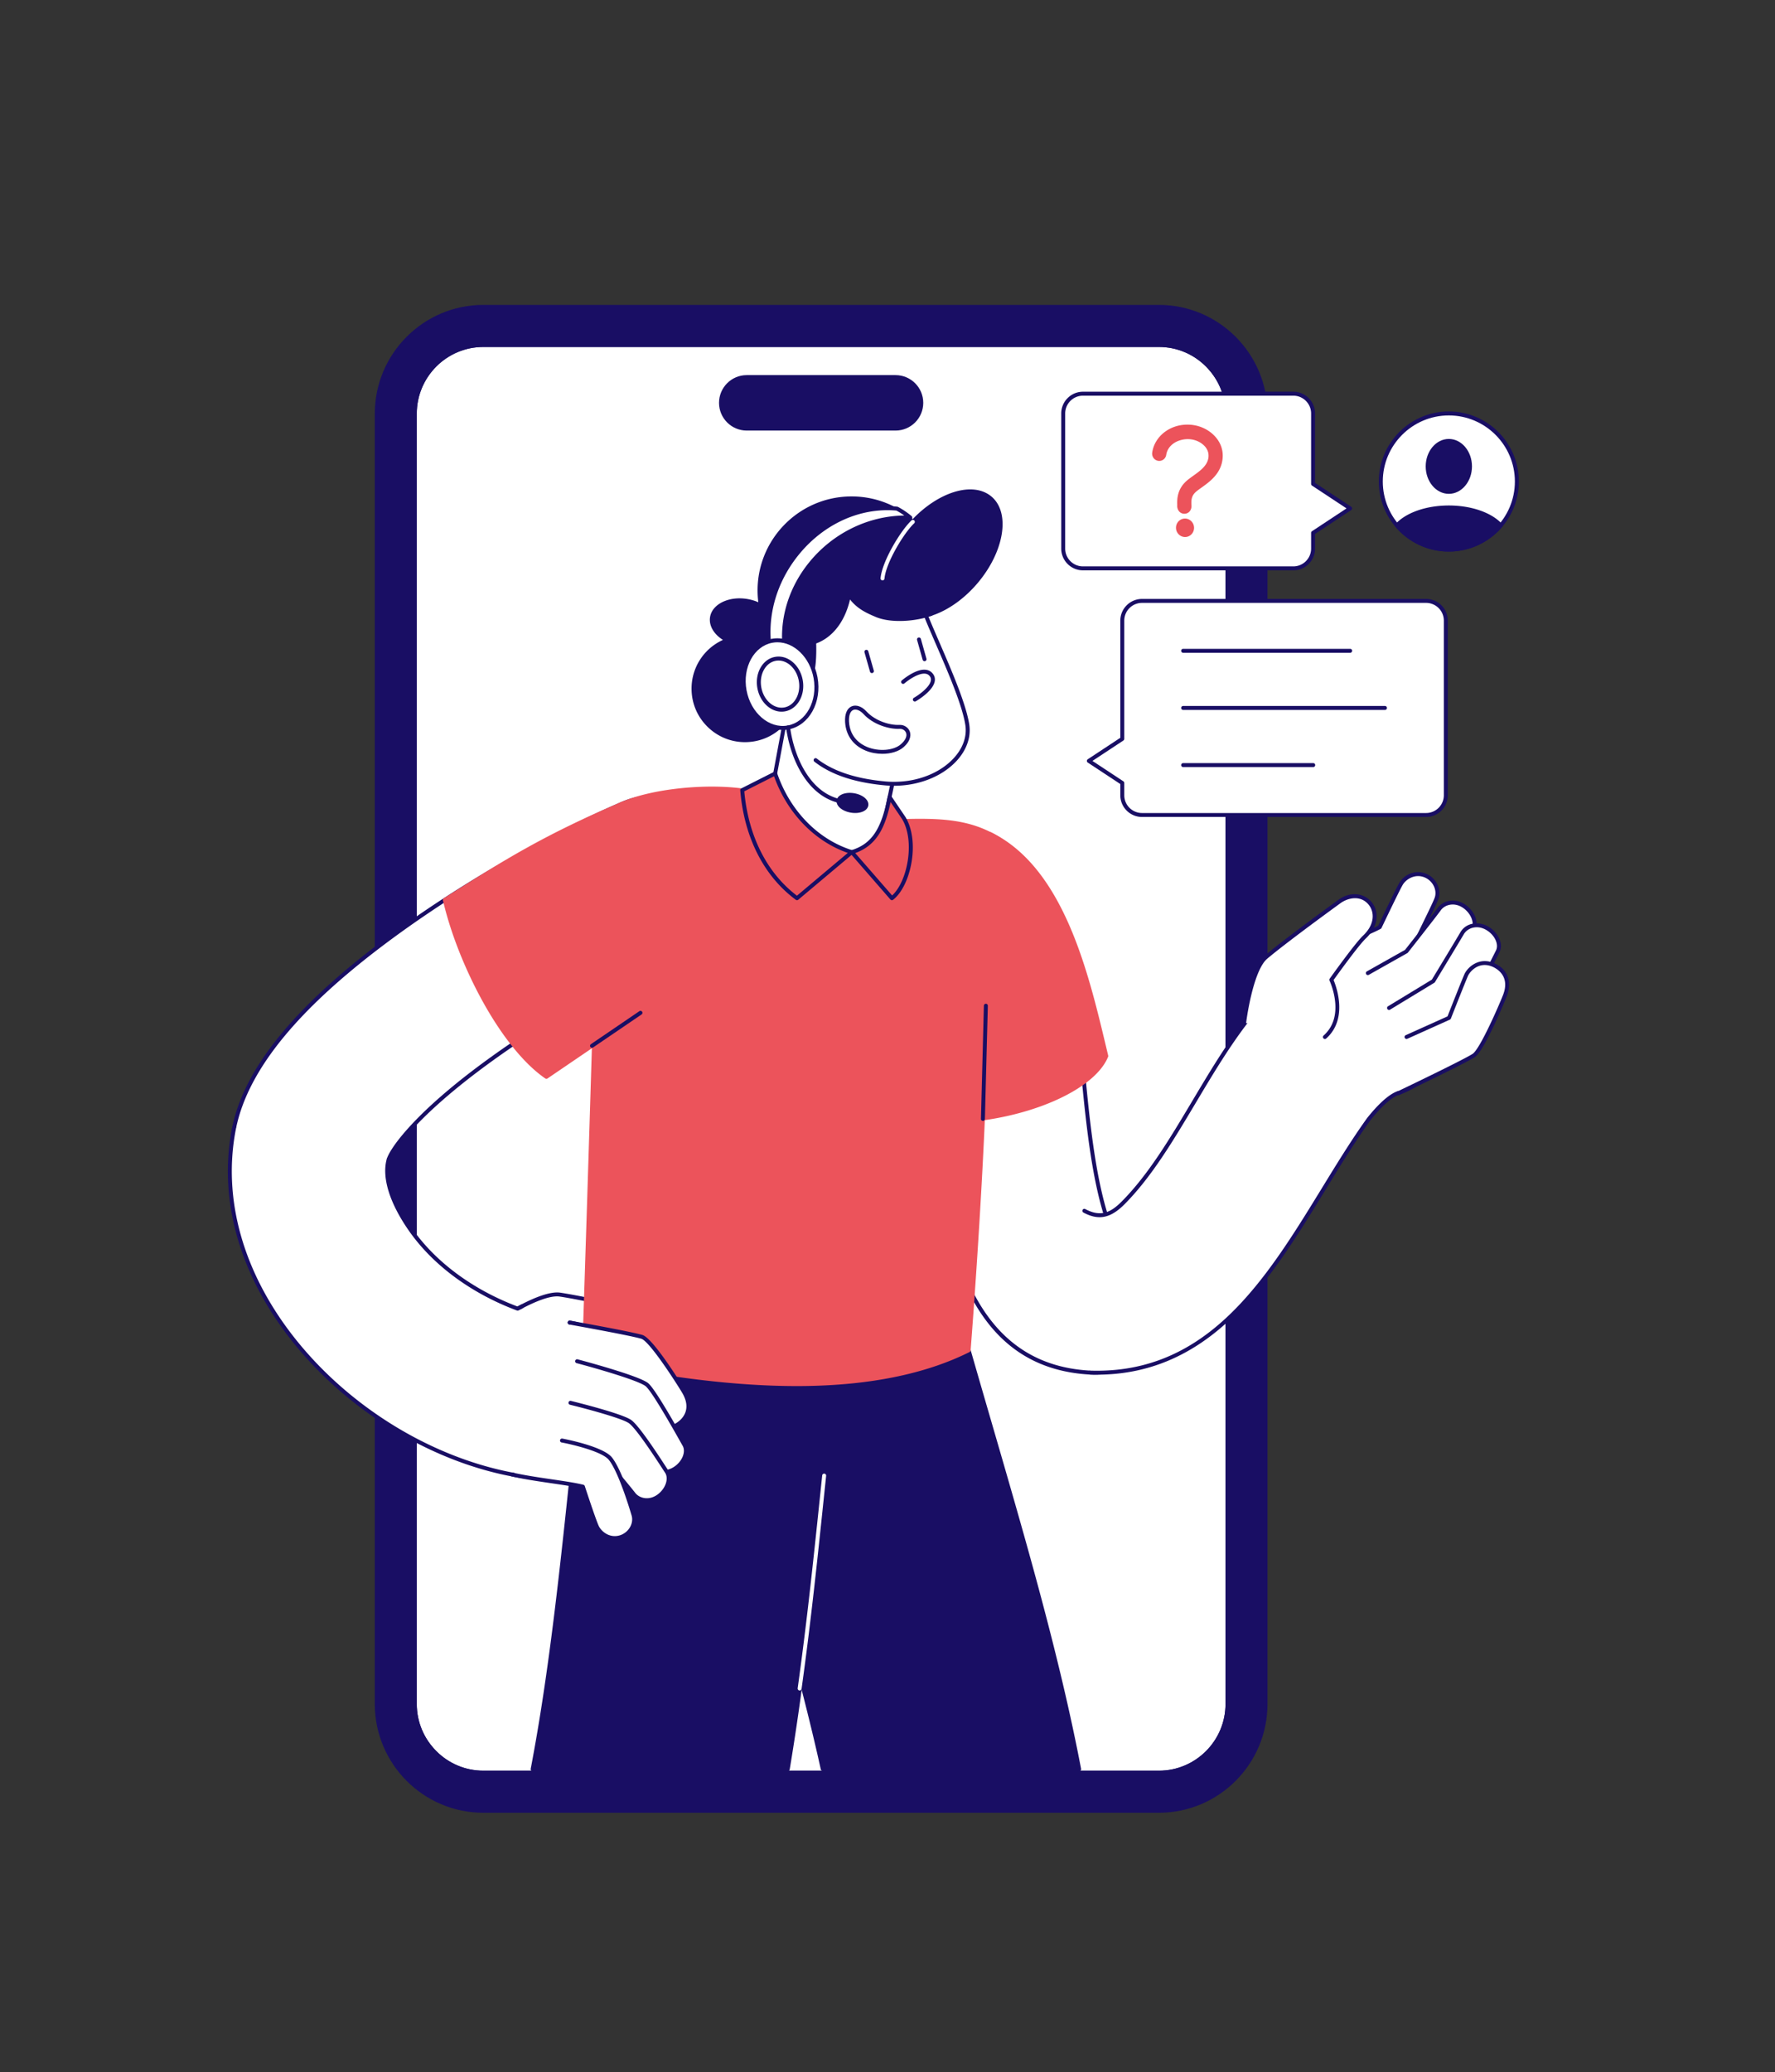 <svg xmlns="http://www.w3.org/2000/svg" viewBox="0 0 2571 3000" width="2571" height="3000"><rect x="0" y="0" width="2571" height="3000" fill="#333333" stroke="none"/><g transform="translate(542.857 441.429) rotate(0.0 646.429 1091.429) scale(1.382 1.384)"><svg width="935.633" height="1577.378" viewBox="0 0 935.633 1577.378"><rect fill="#fff" height="1493.378" rx="71.808" width="851.633" x="42" y="42"/><g fill="#190e64"><path d="M821.825 1537.378H113.808c-40.697 0-73.808-33.11-73.808-73.808V113.808c0-40.698 33.11-73.809 73.808-73.809h708.018c40.697 0 73.808 33.11 73.808 73.809V1463.57c0 40.697-33.11 73.808-73.808 73.808zM113.808 44C75.316 44 44 75.316 44 113.809v1349.762c0 38.492 31.315 69.808 69.808 69.808h708.018c38.492 0 69.808-31.315 69.808-69.808V113.808c0-38.493-31.315-69.809-69.808-69.809H113.808z"/><path d="M821.825 2H113.808C52.157 2 2 52.157 2 113.808V1463.57c0 61.651 50.157 111.808 111.808 111.808h708.017c61.651 0 111.808-50.157 111.808-111.808V113.808C933.633 52.157 883.476 2 821.825 2zm71.808 1461.57c0 39.659-32.15 71.808-71.808 71.808H113.808c-39.659 0-71.808-32.149-71.808-71.808V113.808C42 74.149 74.149 42 113.808 42h708.017c39.658 0 71.808 32.149 71.808 71.808z"/><path d="M821.825 1577.378H113.808C51.054 1577.378 0 1526.324 0 1463.57V113.808C0 51.054 51.054 0 113.808 0h708.018c62.753 0 113.807 51.054 113.807 113.808V1463.57c0 62.754-51.054 113.808-113.808 113.808zM113.808 4C53.26 4 4 53.26 4 113.808V1463.57c0 60.548 49.26 109.808 109.808 109.808h708.018c60.548 0 109.808-49.26 109.808-109.808V113.808C931.634 53.26 882.374 4 821.826 4zm708.018 1533.377H113.808c-40.697 0-73.808-33.11-73.808-73.808V113.808C40 73.11 73.11 40 113.808 40h708.018c40.697 0 73.808 33.11 73.808 73.808V1463.57c0 40.697-33.11 73.808-73.808 73.808zM113.808 44C75.316 44 44 75.316 44 113.808V1463.57c0 38.492 31.315 69.808 69.808 69.808h708.018c38.492 0 69.808-31.315 69.808-69.808V113.808c0-38.492-31.315-69.808-69.808-69.808z"/><rect height="54.013" rx="27.006" width="210.05" x="362.792" y="75.454"/><path d="M545.835 131.467H389.798c-15.994 0-29.007-13.012-29.007-29.006s13.013-29.006 29.007-29.006h156.037c15.994 0 29.007 13.012 29.007 29.006s-13.013 29.006-29.007 29.006zM389.798 77.454c-13.789 0-25.007 11.218-25.007 25.006s11.218 25.006 25.007 25.006h156.037c13.789 0 25.007-11.218 25.007-25.006s-11.218-25.006-25.007-25.006z"/></g></svg></g><g transform="translate(330.0 708.571) rotate(0.0 927.857 927.857) scale(1.428 1.428)"><svg width="1299.546" height="1299.509" viewBox="0 0 1299.546 1299.509"><path d="M874.673 895.434c-185.06-10.055-148.169-287.857-182.014-406.915-69.278-55.851-21.455-170.807 64.43-142.749 53.36 17.432 82.71 59.26 95.592 123.504 15.584 77.721 14.627 197.245 39.68 271.848 74.596 39.981 66.856 158.906-17.688 154.312z" fill="#fff"/><path d="M879.273 897.56c-1.551 0-3.119-.042-4.708-.129-61.988-3.368-104.846-36.483-131.022-101.238-22.612-55.935-29.608-127.689-35.781-190.997-4.264-43.729-8.292-85.047-16.855-115.524-17.439-14.243-28.561-33.029-32.175-54.369-3.313-19.564.005-39.817 9.343-57.029 8.313-15.32 20.555-26.81 35.402-33.226 16.293-7.04 35.047-7.449 54.233-1.181 26.826 8.764 47.744 23.449 63.95 44.893 15.495 20.503 26.283 46.711 32.982 80.12 6.312 31.481 9.861 69.174 13.618 109.079 5.443 57.814 11.07 117.587 25.749 161.778 44.712 24.413 58.362 74.938 48.457 110.296-8.412 30.024-31.857 47.526-63.193 47.527zM730.982 343.373c-28.568 0-48.87 17.419-59.391 36.811-8.914 16.429-12.08 35.767-8.916 54.453 3.483 20.564 14.285 38.658 31.239 52.326.322.26.555.612.668 1.01 8.778 30.88 12.85 72.633 17.16 116.836 6.146 63.038 13.113 134.486 35.508 189.886 25.536 63.168 67.251 95.467 127.531 98.743 1.495.081 2.978.122 4.437.122 29.469.002 51.5-16.424 59.395-44.603 9.538-34.045-3.762-82.791-47.196-106.071a1.996 1.996 0 0 1-.951-1.126c-15.012-44.701-20.694-105.056-26.188-163.423-3.747-39.799-7.286-77.391-13.557-108.668-6.578-32.806-17.127-58.481-32.251-78.494-15.696-20.771-35.977-35-62-43.502-9.103-2.975-17.611-4.3-25.488-4.3z" fill="#190e64"/><path d="M868.737 731.374c13.371 7.163 24.715 6.787 39.61-8.257 75.103-75.861 110.946-224.483 226.881-262.444 41.806-14.295 87.283 8.011 101.575 49.817 14.293 41.807-8.012 87.285-49.819 101.578-4.451 1.521-14.235 6.981-29.75 26.444-75.079 104.563-130.183 261.807-282.562 256.923" fill="#fff"/><path d="M881.508 897.544c-2.287 0-4.586-.037-6.899-.111a2 2 0 0 1-1.935-2.063 2.01 2.01 0 0 1 2.063-1.935c119.213 3.822 178.107-92.231 235.055-185.122 15.434-25.175 30.011-48.953 45.818-70.968l.061-.08c15.833-19.862 26.01-25.498 30.667-27.09 40.697-13.914 62.487-58.342 48.573-99.039-6.74-19.714-20.753-35.624-39.458-44.798-18.706-9.174-39.863-10.515-59.578-3.773-73.355 24.02-114.426 92.891-154.144 159.495-22.963 38.508-44.653 74.879-71.962 102.464-14.291 14.433-26.452 16.93-41.975 8.614a2.001 2.001 0 0 1 1.889-3.527c16.009 8.577 26.119 3.335 37.244-7.902 26.966-27.238 48.535-63.406 71.37-101.698 40.095-67.237 81.556-136.762 156.31-161.24 20.699-7.078 42.943-5.669 62.608 3.976s34.396 26.37 41.482 47.095c14.626 42.784-8.281 89.491-51.064 104.118-4.242 1.45-13.621 6.724-28.802 25.759-15.711 21.886-30.242 45.588-45.627 70.684-28.333 46.217-57.631 94.007-94.88 129.612-40.455 38.667-85.274 57.529-136.816 57.529z" fill="#190e64"/><path d="M1104.997 473.826c21.27-13.352 48.199-21.891 63.416-30.059 0 0 17.77-37.352 21.598-43.889s13.756-12.667 24.406-8.465c9.699 3.827 14.932 14.84 11.435 23.703s-16.902 34.938-23.417 49.293c-5.774 12.722-35.159 26.627-35.159 26.627" fill="#fff"/><path d="M1167.276 493.039a2 2 0 0 1-.857-3.808c.287-.136 28.789-13.738 34.193-25.646 2.862-6.306 7.062-14.893 11.124-23.197 5.305-10.847 10.316-21.092 12.254-26.004 1.467-3.718 1.208-8.143-.711-12.141-1.951-4.062-5.449-7.332-9.597-8.968-9.797-3.865-18.731 2.126-21.945 7.615-3.742 6.389-21.34 43.365-21.518 43.738a2.004 2.004 0 0 1-.86.903c-5.983 3.211-13.831 6.513-22.14 10.008-13.252 5.575-28.273 11.894-41.158 19.982a2 2 0 1 1-2.127-3.387c13.161-8.262 28.341-14.647 41.734-20.281 7.951-3.345 15.475-6.51 21.223-9.54 2.376-4.987 17.787-37.285 21.394-43.444 4.593-7.842 15.569-13.771 26.865-9.314 5.15 2.032 9.318 5.923 11.735 10.958 2.399 4.999 2.701 10.589.826 15.34-1.996 5.06-7.041 15.374-12.382 26.294-4.049 8.278-8.236 16.839-11.074 23.092-6.007 13.237-34.897 27.028-36.125 27.608a2 2 0 0 1-.854.192z" fill="#190e64"/><path d="M1187.111 526.748s36.994-22.437 44.03-30.981 27.33-41.416 31.763-48.49.28-18.57-9.134-24.836c-9.355-6.228-20.103-3.824-25.106 3.151-4.679 6.523-33.26 42.798-33.26 42.798l-39.132 22.05" fill="#fff"/><path d="M1187.113 528.749a2 2 0 0 1-1.039-3.71c.367-.223 36.782-22.357 43.523-30.543 6.218-7.549 23.303-34.955 29.734-45.271l1.878-3.009c3.868-6.172-.125-16.503-8.547-22.109-8.673-5.775-18.186-3.186-22.373 2.651-4.651 6.486-32.145 41.388-33.313 42.871a2.012 2.012 0 0 1-.589.505l-39.133 22.05a2.002 2.002 0 0 1-1.964-3.486l38.788-21.855c2.8-3.556 28.59-36.322 32.961-42.416 5.294-7.38 17.155-10.763 27.84-3.65 10.325 6.873 14.776 19.495 9.72 27.563l-1.873 3.001c-7.079 11.355-23.656 37.946-30.041 45.698-7.17 8.706-43.014 30.496-44.537 31.419a1.987 1.987 0 0 1-1.035.291z" fill="#190e64"/><path d="M1197.416 565.974s53.86-29.277 59.83-38.606c5.971-9.328 27.115-51.586 30.85-59.052s-1.5-18.511-11.471-23.847c-9.909-5.303-20.377-1.88-24.689 5.542-4.033 6.942-29.214 48.467-29.214 48.467l-44.865 27.266" fill="#fff"/><path d="M1197.418 567.975a2 2 0 0 1-.957-3.757c14.855-8.075 54.431-30.63 59.101-37.926 5.354-8.366 23.285-43.956 30.746-58.869 3.259-6.514-1.706-16.415-10.625-21.188-9.185-4.916-18.407-1.428-22.016 4.783-3.996 6.878-28.982 48.084-29.234 48.5a2.006 2.006 0 0 1-.671.672l-44.865 27.266a2 2 0 0 1-2.078-3.418l44.447-27.012c2.654-4.378 25.181-41.543 28.941-48.017 5.81-10 18.476-11.057 27.362-6.3 10.936 5.853 16.575 17.99 12.315 26.505-7.489 14.97-25.497 50.709-30.954 59.235-.986 1.541-3.986 6.228-32.813 23.44-14.083 8.409-27.611 15.771-27.746 15.845a2.022 2.022 0 0 1-.953.241z" fill="#190e64"/><path d="M1187.118 612.246s66.066-31.541 76.553-38.274c8.958-5.752 30.228-56.975 31.624-60.536 3.406-8.684 4.927-23.082-10.351-30.7-14.371-7.166-25.113 2.574-28.44 8.789-1.524 2.848-17.793 44.233-17.793 44.233l-43.092 19.384" fill="#fff"/><path d="M1187.119 614.247a2 2 0 0 1-.863-3.806c.66-.315 66.072-31.564 76.334-38.152 7.38-4.738 26.598-48.761 30.843-59.583 6.959-17.741-4.243-25.618-9.382-28.18-13.943-6.954-23.339 3.376-25.784 7.943-1.078 2.013-11.173 27.429-17.695 44.022a1.996 1.996 0 0 1-1.041 1.092l-43.092 19.384a2 2 0 1 1-1.641-3.647l42.349-19.05c2.652-6.744 16.126-40.947 17.593-43.688 4.106-7.673 16.18-17.071 31.095-9.636 7.39 3.686 11.849 9.189 13.252 16.356 1.357 6.929-.628 13.541-1.932 16.865-.213.543-22.329 55.019-32.406 61.489-10.472 6.723-74.069 37.105-76.771 38.396-.277.132-.57.195-.859.195z" fill="#190e64"/><path d="M1112.784 555.2c23.985-21.34 6.515-58.02 6.515-58.02s25.391-35.596 33.517-43.282c25.403-24.028-.493-54.208-25.685-35.805-6.359 4.646-54.715 39.762-74.18 56.215-15.497 13.099-22.08 66.396-22.08 66.396" fill="#fff"/><path d="M1112.785 557.2a1.999 1.999 0 0 1-1.33-3.494c9.408-8.37 13.312-20.207 11.607-35.18-1.298-11.391-5.526-20.397-5.569-20.486a2 2 0 0 1 .178-2.021c1.042-1.46 25.599-35.843 33.771-43.573 12.312-11.645 11.675-24.241 5.583-31.559-7.881-9.465-20.408-7.245-28.714-1.178l-1.581 1.153c-44.833 32.691-64.165 47.94-72.488 54.975-6.005 5.076-11.603 17.875-16.189 37.013-3.519 14.686-5.181 27.969-5.197 28.101a2 2 0 1 1-3.97-.49c.272-2.208 6.862-54.229 22.774-67.679 8.373-7.077 27.785-22.391 72.713-55.152l1.578-1.151c13.931-10.177 27.467-6.176 34.147 1.849 3.925 4.714 5.698 10.797 4.993 17.127-.781 7.01-4.551 13.891-10.901 19.897-7.171 6.783-28.564 36.44-32.604 42.069 2.696 6.414 14.963 39.311-7.473 59.273-.38.339-.855.506-1.328.506z" fill="#190e64"/><path d="M315.687 914.719c31.861 3.939 47.893-33.391 47.893-33.391s43.501-4.411 54.638-3.377c34.817 3.232 40.405-36.142 9.953-42.926-7.687-1.712-65.982-14.872-91.188-18.641-20.069-3-64.459 27.224-64.459 27.224" fill="#fff"/><path d="M320.317 917.008c-1.585 0-3.207-.098-4.875-.304a1.999 1.999 0 1 1 .491-3.969c30.028 3.72 45.655-31.836 45.81-32.195a2.001 2.001 0 0 1 1.636-1.201c1.784-.181 43.821-4.42 55.024-3.379 16.863 1.562 25.917-7.224 27.396-16.63 1.912-12.167-8.023-20.116-18.063-22.352l-1.87-.418c-54.159-12.117-78.39-16.583-89.179-18.197-19.069-2.849-62.6 26.601-63.037 26.899a2 2 0 0 1-2.251-3.307c1.838-1.252 45.274-30.625 65.88-27.548 10.854 1.623 35.186 6.106 89.461 18.25l1.867.417c16.84 3.751 22.765 16.562 21.144 26.877-.952 6.06-4.352 11.406-9.574 15.053-5.783 4.04-13.44 5.75-22.144 4.939-9.83-.911-46.229 2.584-53.124 3.264-2.87 5.907-17.849 33.801-44.592 33.801z" fill="#190e64"/><path d="M773.396 349.485c76.068 37.309 99.723 150.894 117.628 224.966-15.348 38.203-101.386 69.808-177.855 65.653l-22.345-140.323" fill="#ec535b"/><path d="M726.796 642.469c-4.63 0-9.215-.121-13.734-.367a2 2 0 0 1-1.867-1.683L688.85 500.096a2 2 0 1 1 3.951-.629l22.09 138.722c74.667 3.551 158.545-27.216 174.038-63.899-.843-3.491-1.699-7.069-2.572-10.721-8.665-36.217-19.448-81.292-36.858-120.869-20.254-46.043-45.436-75.947-76.981-91.419a2 2 0 0 1 1.761-3.592c32.428 15.905 58.231 46.457 78.881 93.4 17.555 39.907 28.385 85.175 37.087 121.549.926 3.87 1.832 7.655 2.723 11.343.098.404.067.829-.088 1.215-7.519 18.713-32.001 36.88-67.172 49.842-30.557 11.262-65.895 17.431-98.914 17.431z" fill="#ec535b"/><path d="M84.895 743.055a80.304 80.304 0 0 1-16.476-1.715c-43.245-9.055-70.962-51.452-61.907-94.697C19.3 585.571 72.66 521.525 169.643 450.844c69.107-50.365 155.428-99.846 230.91-132.361 40.577-17.479 87.642 1.244 105.123 41.822 17.48 40.578-1.245 87.643-41.822 105.123-62.818 27.061-138.22 70.131-196.779 112.402-77.6 56.017-101.339 92.373-103.998 101.785-7.965 37.616-41.179 63.438-78.182 63.44z" fill="#fff"/><g fill="#190e64"><path d="M84.895 745.055a82.539 82.539 0 0 1-16.886-1.757c-44.255-9.266-72.721-52.809-63.455-97.064 12.894-61.579 66.509-126.02 163.911-197.006 69.221-50.448 155.687-100.011 231.297-132.582 41.523-17.889 89.862 1.342 107.751 42.868 17.888 41.526-1.342 89.863-42.868 107.751-62.695 27.008-137.951 69.996-196.4 112.187-76.906 55.516-100.556 91.403-103.226 100.647-8.005 37.64-41.69 64.954-80.124 64.956zm347.2-431.099c-10.282 0-20.724 2.044-30.75 6.363-75.353 32.459-161.529 81.858-230.524 132.141C74.256 522.836 21.151 586.488 8.469 647.053c-8.814 42.097 18.263 83.515 60.359 92.33a78.513 78.513 0 0 0 16.066 1.672c36.579-.002 68.637-26.015 76.226-61.854.009-.043.02-.086.032-.129 1.552-5.495 8.765-17.374 24.352-34.23 19.552-21.144 46.602-44.235 80.4-68.633 58.667-42.35 134.214-85.502 197.158-112.618 39.5-17.016 57.793-62.995 40.777-102.495-12.697-29.473-41.521-47.14-71.744-47.14zm431.407 983.552c-21.734-113.747-55.465-229.753-91.036-352.089-9.664-33.236-19.656-67.603-29.569-102.473-19.233-67.658-89.668-106.904-157.331-87.683-67.659 19.233-106.915 89.673-87.683 157.332 10.121 35.605 20.222 70.346 29.991 103.942 29.759 102.347 56.316 193.681 75.523 280.697z"/><path d="M863.502 1299.508h-.002l-260.104-.274a2 2 0 0 1-1.951-1.569c-19.191-86.947-45.279-176.667-75.485-280.552-9.755-33.548-19.837-68.22-30-103.972-19.503-68.612 20.449-140.299 89.06-159.802 68.618-19.493 140.302 20.461 159.801 89.06 9.97 35.069 19.932 69.33 29.565 102.461 35.654 122.623 69.329 238.436 91.08 352.272a1.999 1.999 0 0 1-1.964 2.376zm-258.498-4.272 256.077.27c-21.729-112.889-55.156-227.851-90.533-349.519-9.639-33.147-19.602-67.414-29.575-102.494-18.897-66.478-88.363-105.194-154.86-86.306-66.489 18.9-105.206 88.371-86.305 154.861 10.159 35.74 20.24 70.406 29.988 103.931 30.05 103.349 56.021 192.67 75.208 279.257z"/><path d="M616.126 893.82c7.697-69.917-42.741-132.835-112.658-140.532-69.918-7.698-132.836 42.74-140.533 112.658-4.051 36.791-7.793 72.774-11.413 107.572-12.036 115.706-23.451 225.443-42.342 323.991h258.755c15.834-94.735 26.15-193.907 36.94-297.637"/><path d="M567.935 1299.509H309.179a2 2 0 0 1-1.965-2.377c18.875-98.462 30.262-207.926 42.316-323.816l.033-.318c3.61-34.702 7.343-70.584 11.382-107.271 3.781-34.346 20.711-65.164 47.67-86.776 26.96-21.613 60.726-31.436 95.069-27.65 34.346 3.781 65.164 20.71 86.776 47.67s31.432 60.723 27.651 95.068a2 2 0 1 1-3.976-.438c3.664-33.284-5.852-66.003-26.796-92.129s-50.809-42.533-84.092-46.197c-33.282-3.666-66.003 5.852-92.13 26.795-26.126 20.944-42.532 50.809-46.197 84.093-4.038 36.675-7.77 72.552-11.379 107.248l-.033.313c-11.968 115.056-23.275 223.77-41.913 321.784H566.24c15.667-94.164 25.858-192.141 36.645-295.842a2 2 0 0 1 3.979.414c-10.857 104.375-21.112 202.962-36.957 297.758a2 2 0 0 1-1.972 1.671z"/></g><path d="M580.001 1217.699a2 2 0 0 1-1.984-2.276c9.689-69.748 16.242-132.778 23.829-205.761l1.04-9.998a1.999 1.999 0 1 1 3.978.414l-1.04 9.998c-7.591 73.02-14.146 136.082-23.845 205.898a2 2 0 0 1-1.978 1.725z" fill="#fff"/><path d="M768.888 523.477c0 129.044-17.455 349.32-17.455 349.32-87.331 43.672-218.573 44.9-390.11 7.891 0 0 8.44-258.62 10.953-349.476-44.304-25.352-36.697-185.538 28.277-212.73 40.912-17.122 116.746-20.687 150.085-6.103l115.368 24.584c65.086-2.798 98.585-2.269 138.508 35.115" fill="#ec535b"/><path d="M576.977 909.093c-62.046 0-134.665-8.885-216.076-26.45a2 2 0 0 1-1.577-2.021c.084-2.575 8.396-257.454 10.92-348.297-22.301-13.994-29.885-59.364-27.458-98.644 2.727-44.131 19.289-101.264 56.995-117.044 41.838-17.508 118.167-20.604 151.471-6.172l114.923 24.489c63.848-2.739 99.107-2.353 139.707 35.664a2 2 0 0 1-2.734 2.92c-39.565-37.048-72.4-37.355-137.055-34.576a1.967 1.967 0 0 1-.503-.042l-115.369-24.584a2.01 2.01 0 0 1-.385-.124c-32.426-14.187-107.376-11.099-148.512 6.115-22.507 9.419-50.297 44.823-54.546 113.601-2.869 46.441 7.776 84.839 26.49 95.548a2 2 0 0 1 1.006 1.791c-2.38 86.012-10.168 325.392-10.899 347.817 85.307 18.31 160.852 27.033 224.544 25.914 64.568-1.129 118.934-12.396 161.608-33.487 1.344-17.237 17.36-225.277 17.36-348.034a2 2 0 0 1 4 0c0 127.647-17.287 347.275-17.461 349.479a1.998 1.998 0 0 1-1.099 1.63c-43.364 21.685-98.655 33.263-164.338 34.412-3.631.063-7.303.095-11.012.095z" fill="#ec535b"/><path d="m576.105 176.65 102.708-52.725c19.171 12.997 53.994.323 79.679-29.645 26.795-31.262 33.488-69.487 14.949-85.377-17.752-15.215-52.195-4.423-78.613 23.965-17.169-15.356-40.018-24.423-64.859-23.712-51.509 1.476-92.069 44.428-90.593 95.937a94.158 94.158 0 0 0 1.249 12.801c-4.1-2.268-8.893-3.965-14.133-4.831-17.539-2.9-33.376 4.544-35.374 16.627-1.482 8.962 5.07 17.955 15.708 23.188-20.627 7.462-35.103 27.493-34.44 50.617.826 28.839 24.874 51.548 53.713 50.722s51.548-24.874 50.721-53.713c-.61-21.295-3.212-29.707-3.212-29.707" fill="#190e64"/><path d="M524.563 256.238c-13.897 0-27.052-5.222-37.199-14.804-10.534-9.947-16.563-23.4-16.978-37.882a54.128 54.128 0 0 1 31.826-50.958c-9.421-5.922-14.476-14.718-13.068-23.23 2.175-13.151 19.076-21.349 37.673-18.274 3.982.659 7.759 1.772 11.275 3.321a96.112 96.112 0 0 1-.717-9.261C535.87 52.621 577.381 8.662 629.91 7.157c23.834-.696 46.754 7.451 64.786 22.937 12.766-13.306 27.652-23.03 42.1-27.472 15.374-4.725 28.85-3.035 37.946 4.762 19.347 16.583 12.738 56.147-14.732 88.197-25.655 29.931-61.055 43.17-81.313 30.65l-101.581 52.147c.695 4.857 1.416 12.056 1.703 22.066.415 14.481-4.834 28.258-14.781 38.792s-23.4 16.563-37.882 16.978c-.531.017-1.064.024-1.593.024zm-5.646-141.804c-13.335 0-24.284 6.254-25.827 15.583-1.289 7.795 4.449 16.064 14.618 21.067a2 2 0 0 1-.203 3.675 50.142 50.142 0 0 0-33.121 48.679c.384 13.414 5.969 25.875 15.726 35.088 9.756 9.213 22.51 14.077 35.931 13.691 13.414-.384 25.875-5.969 35.088-15.726s14.076-22.517 13.691-35.931c-.592-20.656-3.099-29.094-3.125-29.177a2 2 0 0 1 3.823-1.178c.041.131.422 1.396.917 4.027l101.462-52.086a2 2 0 0 1 2.036.124c18.421 12.486 52.259-.379 77.039-29.291 26.035-30.375 32.838-67.41 15.166-82.557-16.747-14.354-50.064-3.897-75.848 23.809a2 2 0 0 1-2.797.128c-17.481-15.635-40.039-23.874-63.469-23.204-50.324 1.442-90.092 43.557-88.651 93.881a92.513 92.513 0 0 0 1.223 12.529 1.998 1.998 0 0 1-2.941 2.079c-4.065-2.249-8.604-3.799-13.49-4.608a44.534 44.534 0 0 0-7.248-.602z" fill="#190e64"/><path d="m573.8 188.024-23.161 124.355s39.156 57.51 82.267 55.383c33.357-1.646 33.102-30.799 33.102-30.799l9.095-43.565" fill="#fff"/><path d="M630.632 369.818c-17.565 0-37.002-9.461-56.388-27.485-15.167-14.102-25.159-28.683-25.258-28.828a2 2 0 0 1-.313-1.492l23.162-124.355a2 2 0 1 1 3.933.733L552.76 311.919c4.524 6.353 41.025 55.768 80.048 53.846 31.082-1.533 31.21-27.672 31.201-28.784a2.032 2.032 0 0 1 .042-.426l9.095-43.565a2 2 0 0 1 3.916.818l-9.057 43.384c-.084 2.927-1.786 30.931-34.999 32.569a50.66 50.66 0 0 1-2.374.057z" fill="#190e64"/><path d="M596.203 274.486c22.356 17.336 52.172 21.728 68.396 23.367 49.156 5.499 90.445-26.079 85.472-59.122-4.333-28.785-31.976-84.929-42.872-113.147-11.769-30.479-39.951-53.785-74.514-54.859-42.157-1.31-77.447 35.113-81.701 76.359-3.087 29.927 9.767 54.766 9.767 54.766" fill="#fff"/><path d="M675.681 300.471c-3.749 0-7.524-.207-11.305-.63-29.968-3.029-52.676-10.806-69.4-23.775a2 2 0 1 1 2.451-3.161c16.113 12.496 38.151 20.005 67.372 22.958 27.304 3.054 54.362-5.547 70.631-22.446 9.948-10.333 14.444-22.545 12.662-34.388-3.045-20.227-18.038-54.808-30.085-82.595-4.895-11.29-9.518-21.954-12.675-30.129-12.185-31.555-40.726-52.586-72.71-53.58-19.454-.598-38.497 7.088-53.614 21.662-14.522 14-24.012 33.282-26.037 52.903-2.985 28.946 9.429 53.398 9.555 53.642a2.001 2.001 0 0 1-.859 2.695 1.998 1.998 0 0 1-2.694-.857c-.536-1.036-13.093-25.716-9.98-55.89 2.119-20.545 12.047-40.728 27.239-55.373 15.9-15.328 35.974-23.413 56.514-22.78 33.596 1.043 63.552 23.079 76.318 56.137 3.128 8.1 7.735 18.728 12.613 29.979 12.14 28 27.249 62.848 30.371 83.591 1.972 13.1-2.906 26.509-13.735 37.758-14.842 15.416-38.125 24.279-62.632 24.279z" fill="#190e64"/><path d="M713.318 126.219c-16.146 5.612-40.161 7.642-55.417 1.22-10.731-4.517-20.031-8.969-27.945-20.758 0 0-4.612 37.787-35.215 48.104 0 0 1.188 32.339-4.813 35.419s-7.255-11.456-11.907-16.52c-4.104-4.469-20.648-8.927-29.823-7.024 0 0-16.648-74.397 59.92-96.221 85.664-24.416 105.2 55.78 105.2 55.78z" fill="#190e64"/><path d="M588.35 192.625a4.614 4.614 0 0 1-1.641-.3c-3.016-1.146-4.603-5.228-6.282-9.55-1.165-2.997-2.369-6.096-3.877-7.739-3.635-3.958-19.536-8.162-27.944-6.418a2.001 2.001 0 0 1-2.358-1.522c-.174-.778-4.204-19.312 1.26-40.855 5.064-19.968 19.596-46.191 60.064-57.726 26.934-7.678 50.237-5.956 69.26 5.117 29.646 17.254 38.086 50.698 38.431 52.114a2 2 0 0 1-1.287 2.362c-16.234 5.643-40.974 7.857-56.85 1.174-10.095-4.249-18.591-8.368-26.041-17.678a80.432 80.432 0 0 1-5.445 16.101c-6.506 14.029-16.46 23.845-28.851 28.475.268 9.224.306 32.594-5.946 35.804-.929.475-1.772.641-2.493.641zm-35.114-28.422c9.884 0 22.479 4.012 26.259 8.128 2.018 2.197 3.361 5.653 4.66 8.995 1.106 2.847 2.622 6.747 3.974 7.26.099.037.33.125.887-.162 2.351-1.207 4.41-14.983 3.728-33.567a1.998 1.998 0 0 1 1.359-1.968c12.119-4.086 21.492-13.089 27.859-26.762 4.815-10.339 5.999-19.599 6.01-19.691a2 2 0 0 1 3.646-.871c7.488 11.155 16.308 15.504 27.06 20.03 14.384 6.055 36.708 4.278 52.194-.669-2.165-7.081-11.688-33.676-36.086-47.857C656.746 66.583 634.5 65 608.669 72.362c-30.963 8.825-50.224 27.235-57.247 54.719-4.305 16.845-2.456 32.147-1.608 37.302a30.81 30.81 0 0 1 3.422-.18z" fill="#190e64"/><path d="M664.069 92.236a2 2 0 0 1-1.994-2.18c1.568-17.287 20.392-48.316 31.383-58.644a2 2 0 0 1 2.739 2.915c-10.317 9.694-28.672 39.92-30.139 56.09a2 2 0 0 1-1.989 1.819zm17.317 148.514c7.274-.344 14.532 8.671 2.681 19.087-13.905 12.221-54.074 7.83-55.97-24.104-.96-16.163 10.014-18.213 18.266-9.233 9.245 10.059 24.693 14.739 35.023 14.25z" fill="#fff"/><path d="M663.878 268.076c-5.766 0-11.73-1.079-17.078-3.31-12.552-5.236-19.903-15.505-20.699-28.915-.481-8.111 1.955-13.914 6.684-15.92 4.553-1.932 10.32.066 15.051 5.214 8.78 9.556 23.481 14.073 33.455 13.606 4.459-.223 8.723 2.436 10.341 6.438.956 2.365 2.262 8.673-6.244 16.149-5.023 4.416-13.053 6.738-21.51 6.738zm-27.464-44.863c-.735 0-1.431.131-2.067.401-3.078 1.306-4.628 5.68-4.253 12 .946 15.924 11.837 22.787 18.246 25.46 11.898 4.965 27.012 3.761 34.407-2.74 4.635-4.073 6.521-8.318 5.177-11.645-.992-2.454-3.652-4.074-6.443-3.942-10.911.517-26.978-4.434-36.59-14.895-2.733-2.973-5.856-4.639-8.477-4.639zm44.972 17.537h.01z" fill="#190e64"/><path d="M684.965 195.183c4.675-3.98 21.507-16.302 28.616-7.034s-11.302 21.813-16.733 24.904" fill="#fff"/><path d="M696.849 215.054a2.001 2.001 0 0 1-.991-3.739c4.307-2.451 15.792-10.336 17.199-17.296.352-1.739.004-3.261-1.063-4.653-1.154-1.504-2.664-2.336-4.617-2.543-6.681-.714-16.413 5.878-21.115 9.882a1.999 1.999 0 1 1-2.592-3.046c1.43-1.217 14.264-11.868 24.129-10.814 3.059.324 5.539 1.699 7.37 4.086 1.788 2.331 2.396 4.981 1.811 7.88-2.053 10.151-18.445 19.583-19.142 19.98a2 2 0 0 1-.989.263z" fill="#190e64"/><path d="M579.623 181.773c-3.794-11.176-14.754-18.839-27.077-17.96-14.651 1.046-25.68 13.77-24.634 28.42 1.045 14.651 13.77 25.68 28.42 24.634a26.483 26.483 0 0 0 16.442-7.262" fill="#fff"/><path d="M554.42 218.936c-14.849 0-27.429-11.522-28.503-26.56-.543-7.619 1.912-14.993 6.915-20.765s11.954-9.25 19.572-9.793c12.969-.92 24.94 7.016 29.114 19.312a2 2 0 0 1-3.788 1.286c-3.589-10.575-13.892-17.413-25.041-16.608-6.553.467-12.531 3.459-16.834 8.423s-6.415 11.307-5.947 17.859c.965 13.527 12.771 23.749 26.283 22.782a24.637 24.637 0 0 0 15.205-6.714 2 2 0 1 1 2.759 2.896 28.639 28.639 0 0 1-19.735 7.882z" fill="#190e64"/><path d="M539.512 191.81c-5.477-15.064 14.661-23.687 21.686-13.376 6.771 9.939-2.894 13.633-6.457 17.477-4.526 4.882 3.396 14.537 10.391 4.604" fill="#fff"/><path d="M558.638 206.832c-.333 0-.636-.024-.901-.06-2.622-.355-4.929-2.292-5.876-4.935-.933-2.6-.404-5.323 1.414-7.284.837-.903 1.887-1.735 3-2.615 4.08-3.229 7.603-6.019 3.271-12.376-2.923-4.29-8.663-4.379-12.825-2.248-4.218 2.161-7.833 6.924-5.329 13.813a2 2 0 0 1-3.759 1.367c-3.18-8.747 1.357-15.715 7.265-18.741 5.72-2.931 13.725-2.651 17.954 3.556 6.428 9.435-.159 14.649-4.094 17.765-.988.782-1.921 1.521-2.549 2.198-1.129 1.218-.783 2.653-.582 3.214.449 1.253 1.489 2.165 2.648 2.321 1.649.227 3.502-1 5.223-3.443a2 2 0 0 1 3.271 2.303c-3.034 4.305-6.138 5.165-8.131 5.165z" fill="#190e64"/><path d="m701.045 152.118 5.646 20.036" fill="#fff"/><path d="M706.69 174.155a2 2 0 0 1-1.924-1.458l-5.646-20.036a1.999 1.999 0 1 1 3.849-1.085l5.646 20.036a1.999 1.999 0 0 1-1.925 2.543z" fill="#190e64"/><path d="m647.703 164.638 5.584 19.588" fill="#fff"/><path d="M653.286 186.227a2 2 0 0 1-1.922-1.452l-5.584-19.588a2 2 0 0 1 3.847-1.097l5.584 19.588a2 2 0 0 1-1.925 2.549z" fill="#190e64"/><path d="M632.905 367.762c22.94-7.012 32.263-24.489 38.327-55.827l14.505 21.425c14.515 24.431 4.611 68.143-12.151 81.11z" fill="#ec535b"/><path d="M673.587 416.47c-.56 0-1.115-.234-1.509-.687l-40.681-46.708a2.001 2.001 0 0 1 .923-3.226c20.487-6.262 30.501-20.978 36.948-54.295a2 2 0 0 1 3.62-.742l14.504 21.425c.022.032.043.066.063.1 14.929 25.127 5.227 69.887-12.646 83.714a1.992 1.992 0 0 1-1.222.419zm-37.203-47.759 37.422 42.966c15.544-14.056 23.452-54.929 10.241-77.246l-11.801-17.432c-5.528 25.972-14.055 43.828-35.862 51.712z" fill="#190e64"/><path d="M632.905 367.762c-38.032-11.808-65.367-43.24-77.729-79.744l-33.42 16.909c3.735 45.342 22.524 85.147 55.575 109.542z" fill="#ec535b"/><path d="M577.33 416.47c-.417 0-.833-.129-1.188-.391-32.434-23.94-52.457-63.356-56.38-110.988a2 2 0 0 1 1.09-1.949l33.42-16.91a2 2 0 0 1 2.797 1.143c12.973 38.308 41.544 67.645 76.428 78.476a2 2 0 0 1 .693 3.441L578.615 416c-.369.312-.826.47-1.285.47zm-53.467-110.368c4.034 45.239 22.947 82.712 53.395 105.816l51.613-43.378c-33.875-11.793-61.562-40.505-74.833-77.705z" fill="#190e64"/><path d="M163.116 679.433c-5.324 19.156 4.233 45.15 21.839 70.548 33.972 49.005 94.603 83.446 161.77 94.735 97.431 16.376 86.072 161.58-12.018 159.088-173.191-4.4-364.67-177.764-328.194-357.163" fill="#fff"/><path d="M337.172 1005.836c-.835 0-1.672-.01-2.516-.032-96.851-2.46-202.539-58.194-269.253-141.988-53.981-67.8-75.591-145.069-60.85-217.573a2 2 0 1 1 3.92.796C-6.03 718.365 15.3 794.466 68.531 861.325c66.009 82.907 170.509 138.049 266.226 140.48.833.021 1.665.032 2.484.032 46.962.003 71.325-34.378 74.656-68.985 3.428-35.62-15.608-77.776-65.505-86.163a2 2 0 1 1 .663-3.945c52.422 8.811 72.424 53.084 68.823 90.491-1.916 19.903-10.229 38.048-23.408 51.092-14.245 14.1-33.324 21.508-55.298 21.509z" fill="#190e64"/><path d="M293.987 832.619c-.236 0-.473-.042-.699-.126-46.603-17.396-85.66-46.295-109.977-81.372-19.423-28.02-27.28-53.668-22.123-72.223a2 2 0 0 1 3.853 1.071c-4.833 17.389 2.823 41.848 21.556 68.873 23.709 34.201 61.772 62.44 107.243 79.586l3.487-1.866a2 2 0 1 1 1.888 3.526l-4.285 2.294a1.984 1.984 0 0 1-.943.237z" fill="#190e64"/><path d="M346.724 844.717s61.26 10.934 73.209 14.47c10.208 3.021 41.212 53.162 43.092 56.494 4.584 8.124 8.099 22.169-5.967 31.844-13.23 9.101-25.227.955-29.388-4.736-1.906-2.607-21.032-39.938-21.032-39.938l-47.666-6.402" fill="#fff"/><path d="M444.82 953.605a21.74 21.74 0 0 1-6.45-.991c-5.72-1.781-10.111-5.633-12.313-8.645-1.833-2.507-17.319-32.644-20.72-39.275l-46.629-6.262a2 2 0 1 1 .533-3.965l47.666 6.402a2.001 2.001 0 0 1 1.514 1.07c7.659 14.95 19.537 37.851 20.867 39.669 3.058 4.182 13.802 13.101 26.64 4.269 4.731-3.254 14.724-12.617 5.358-29.214-3.527-6.251-33.131-52.958-41.918-55.558-11.708-3.464-72.382-14.31-72.994-14.419a2 2 0 0 1-1.617-2.32 1.996 1.996 0 0 1 2.32-1.617c2.506.447 61.506 10.994 73.425 14.521 11.606 3.434 43.966 56.896 44.267 57.428 1.755 3.11 4.643 9.379 4.266 16.43-.39 7.293-4.037 13.365-10.841 18.045-4.874 3.352-9.473 4.431-13.374 4.432z" fill="#190e64"/><path d="M354.266 883.914s63.198 16.635 71.291 24.196 33.361 53.298 37.513 60.54-.448 18.566-10.101 24.459c-9.592 5.856-20.238 3.032-24.963-4.133-4.419-6.702-28.751-44.331-28.751-44.331l-44.321-12.909" fill="#fff"/><path d="M441.989 998.202c-5.994 0-11.915-2.457-15.653-8.125-4.06-6.157-25.156-38.773-28.356-43.72l-43.605-12.701a2 2 0 1 1 1.118-3.84l44.321 12.909c.462.135.859.431 1.121.834.243.376 24.377 37.698 28.741 44.316 3.955 5.998 13.358 8.957 22.251 3.528 8.634-5.271 13.031-15.438 9.408-21.757a789.68 789.68 0 0 1-2.318-4.096c-6.905-12.25-27.919-49.525-34.825-55.978-6.336-5.919-52.992-19.132-70.435-23.724a2 2 0 0 1 1.018-3.868c.158.042 16.028 4.227 32.682 9.283 34.067 10.343 38.13 14.139 39.465 15.386 7.357 6.873 27.86 43.244 35.579 56.936a877.787 877.787 0 0 0 2.303 4.071c4.736 8.26-.207 20.698-10.793 27.161-3.553 2.169-7.806 3.385-12.022 3.385z" fill="#190e64"/><path d="M347.488 926.066s51.664 12.586 60.596 19.122 32.45 43.69 37.078 50.637c4.628 6.948.796 18.555-8.439 25.081-9.179 6.485-19.989 4.381-25.184-2.452-4.859-6.391-31.306-37.898-31.306-37.898l-35.741-9.626" fill="#fff"/><path d="M424.662 1026.771c-5.5 0-10.938-2.137-14.716-7.106-4.447-5.85-27.493-33.349-30.842-37.342l-35.133-9.462a2 2 0 0 1 1.04-3.862l35.741 9.625c.396.106.749.332 1.012.646 1.081 1.288 26.534 31.618 31.367 37.974 4.347 5.718 13.929 8.041 22.438 2.029 8.262-5.838 11.967-16.277 7.929-22.338-.596-.896-1.505-2.29-2.655-4.055-7.234-11.103-26.449-40.596-33.94-46.078-7.063-5.169-45.625-15.318-59.888-18.792a2.001 2.001 0 0 1 .947-3.887c2.125.518 52.156 12.757 61.304 19.452 8.081 5.914 26.895 34.791 34.929 47.122 1.14 1.75 2.041 3.133 2.632 4.021 5.279 7.923 1.181 20.665-8.949 27.823-3.79 2.676-8.526 4.23-13.216 4.23z" fill="#190e64"/><path d="M288.408 998.767c24.73 5.562 55 8.177 71.764 12.325 0 0 11.033 33.789 14.244 40.65 3.212 6.861 12.535 13.876 23.525 10.67 10.009-2.92 16.231-13.407 13.563-22.553s-13.613-44.889-23.477-57.186c-8.742-10.898-49.087-18.364-49.087-18.364" fill="#fff"/><path d="M392.399 1065.219c-9.062 0-16.63-5.87-19.794-12.628-2.941-6.283-12.054-33.924-13.987-39.815-7.928-1.868-18.823-3.462-30.33-5.146-12.871-1.883-27.459-4.018-40.32-6.911a1.999 1.999 0 0 1-1.512-2.39 1.998 1.998 0 0 1 2.39-1.512c12.712 2.859 27.221 4.982 40.021 6.855 12.133 1.775 23.594 3.453 31.785 5.479a2.002 2.002 0 0 1 1.421 1.321c.11.336 11.031 33.75 14.155 40.423 2.697 5.761 11.042 12.546 21.154 9.598 4.281-1.249 8.064-4.183 10.38-8.049 2.278-3.804 2.943-8.187 1.823-12.024-1.299-4.452-12.982-43.859-23.118-56.495-6.79-8.465-36.873-15.61-47.891-17.649a2 2 0 0 1 .728-3.934c1.677.311 41.181 7.732 50.283 19.08 10.399 12.963 21.681 50.487 23.837 57.877 1.43 4.902.617 10.442-2.231 15.199-2.869 4.791-7.376 8.284-12.691 9.834-2.085.608-4.13.887-6.103.887z" fill="#190e64"/><path d="M400.553 318.482c-83.53 35.69-122.025 61.017-180.398 97.662 14.442 62.827 57.614 148.389 102.986 179.426l95.417-64.912" fill="#ec535b"/><path d="M323.14 597.57c-.395 0-.789-.116-1.129-.349-21.156-14.472-43.783-42.342-63.713-78.477-18.099-32.814-32.712-70.047-40.092-102.152a2 2 0 0 1 .886-2.142c3.61-2.267 7.145-4.49 10.618-6.675 53.148-33.433 91.549-57.588 170.058-91.133a2 2 0 0 1 1.571 3.679c-78.218 33.42-116.506 57.505-169.499 90.84-3.086 1.941-6.221 3.913-9.414 5.918 14.41 61.196 56.61 144.971 100.726 176.064l94.28-64.139a2 2 0 0 1 2.25 3.308l-95.417 64.912a1.995 1.995 0 0 1-1.125.346z" fill="#ec535b"/><path d="M369.399 566.102a2.001 2.001 0 0 1-1.127-3.654l49.16-33.443a2 2 0 0 1 2.25 3.308l-49.16 33.443a1.992 1.992 0 0 1-1.123.346zm396.517 74.129h-.053a2.001 2.001 0 0 1-1.948-2.051l2.974-114.754a2.011 2.011 0 0 1 2.051-1.948 2.001 2.001 0 0 1 1.948 2.051l-2.974 114.754a2 2 0 0 1-1.998 1.948z" fill="#190e64"/></svg></g><g transform="translate(1537.143 567.143) rotate(0.0 210.714 129.286) scale(1.43 1.432)"><svg width="294.606" height="180.582" viewBox="0 0 294.606 180.582"><path d="M235.101 178.582H22c-11.046 0-20-8.954-20-20V22C2 10.954 10.954 2 22 2h213.101c11.046 0 20 8.954 20 20v71.239l37.505 24.728-37.505 24.728v15.887c0 11.045-8.954 20-20 20z" fill="#fff"/><path d="M235.101 180.582H22c-12.131 0-22-9.869-22-22V22C0 9.869 9.869 0 22 0h213.101c12.131 0 22 9.869 22 22v70.162l36.606 24.135a2.001 2.001 0 0 1 0 3.34l-36.606 24.135v14.81c0 12.13-9.869 22-22 22zM22 4C12.075 4 4 12.075 4 22v136.582c0 9.925 8.075 18 18 18h213.101c9.925 0 18-8.075 18-18v-15.887c0-.672.338-1.3.899-1.67l34.973-23.058L254 94.909a2.001 2.001 0 0 1-.899-1.67V22c0-9.925-8.075-18-18-18z" fill="#190e64"/></svg></g><g transform="translate(1074.286 732.857) rotate(0.0 123.571 222.143) scale(1.448 1.443)"><svg width="170.63" height="307.837" viewBox="0 0 170.63 307.837"><path d="M155.359 2.446C75.394-4.973 6.552 81.526 32.284 161.054l13.369-3.261C26.837 82.524 91.117 8.392 168.63 11.434c-4.047-3.382-8.444-6.405-13.271-8.988z" fill="#fff"/><path d="M32.283 163.055c-.849 0-1.63-.544-1.902-1.385-12.411-38.357-3.76-81.315 23.142-114.911C79.552 14.252 117.696-3.055 155.543.455c.266.024.523.102.759.228 4.759 2.546 9.338 5.647 13.61 9.217.657.549.891 1.455.583 2.253s-1.098 1.309-1.945 1.28C131.53 11.978 95.002 28.865 70.832 58.6c-23.288 28.65-31.758 64.627-23.238 98.708a1.998 1.998 0 0 1-1.467 2.428l-13.369 3.262a2.035 2.035 0 0 1-.475.057zM145.858 4.007c-33.377 0-66.168 16.473-89.213 45.252C31 81.286 22.461 122.045 33.63 158.667l9.612-2.345c-8.03-34.729.839-71.155 24.485-100.245 23.647-29.092 58.778-46.272 94.951-46.722a75.127 75.127 0 0 0-7.908-4.954c-2.97-.263-5.944-.394-8.912-.394z" fill="#190e64"/><ellipse cx="38.391" cy="178.527" fill="#fff" rx="36.086" ry="44.215" transform="matrix(.983 -.182 .182 .983 -31.815 9.954)"/><path d="M41.033 224.501c-18.587 0-35.892-16.327-40.093-39.05-4.632-25.059 8.399-48.551 29.05-52.369 20.649-3.814 41.22 13.462 45.853 38.521 4.632 25.059-8.399 48.551-29.05 52.369-1.925.356-3.85.529-5.76.529zm-5.262-87.949c-1.678 0-3.365.151-5.054.464-18.482 3.417-30.075 24.818-25.844 47.708 4.232 22.89 22.714 38.739 41.192 35.315 18.48-3.417 30.073-24.82 25.844-47.708-3.845-20.798-19.453-35.779-36.138-35.779z" fill="#190e64"/><ellipse cx="38.391" cy="178.527" fill="#fff" rx="21.034" ry="25.772" transform="matrix(.983 -.182 .182 .983 -31.815 9.954)"/><g fill="#190e64"><path d="M39.883 206.163c-4.954 0-9.855-1.888-14.098-5.487-5.142-4.361-8.709-10.74-10.044-17.961s-.284-14.454 2.958-20.366c3.316-6.046 8.516-9.999 14.643-11.131 6.126-1.134 12.396.7 17.655 5.161 5.142 4.361 8.709 10.74 10.044 17.961 2.784 15.059-5.112 29.188-17.601 31.497a19.525 19.525 0 0 1-3.557.326zm-3.005-51.27c-.938 0-1.876.085-2.809.258-4.923.91-9.136 4.149-11.863 9.121-2.8 5.106-3.7 11.397-2.532 17.715s4.257 11.872 8.698 15.639c4.325 3.668 9.418 5.187 14.34 4.277 10.32-1.908 16.778-13.946 14.395-26.836-1.168-6.318-4.257-11.872-8.698-15.639-3.504-2.973-7.515-4.535-11.531-4.535zm63.678 143.499c-.116 0-.232-.01-.35-.031-34.41-6.073-51.542-44.784-55.758-76.089a2 2 0 1 1 3.964-.534c4.037 29.968 20.205 66.986 52.49 72.684a2 2 0 0 1-.346 3.97z"/><ellipse cx="110.831" cy="297.74" rx="7.864" ry="14.029" transform="matrix(.165 -.986 .986 .165 -201.128 357.857)"/><path d="M113.555 307.839c-1.399 0-2.859-.12-4.354-.37-8.864-1.485-15.093-6.921-14.179-12.376.915-5.456 8.575-8.563 17.439-7.081 4.028.675 7.695 2.211 10.326 4.324 2.957 2.376 4.325 5.236 3.854 8.053-.761 4.535-6.184 7.45-13.086 7.45zm-5.487-16.202c-5.101 0-8.729 1.891-9.101 4.116-.458 2.735 3.903 6.6 10.895 7.771 6.991 1.173 12.375-1.061 12.833-3.796.219-1.307-.661-2.865-2.414-4.274-2.075-1.667-5.166-2.942-8.481-3.497a22.52 22.52 0 0 0-3.732-.32z"/></g></svg></g><g transform="translate(1574.286 867.143) rotate(0.0 261.429 157.857) scale(1.429 1.429)"><svg width="365.826" height="220.891" viewBox="0 0 365.826 220.891"><path d="M55.894 218.891h287.932c11.046 0 20-8.954 20-20V22c0-11.046-8.954-20-20-20H55.894c-11.046 0-20 8.954-20 20v119.764L2 164.112l33.894 22.348v12.432c0 11.045 8.955 19.999 20 19.999z" fill="#fff"/><g fill="#190e64"><path d="M343.826 220.891H55.894c-12.131 0-22-9.869-22-22v-11.354L.899 165.782a2.003 2.003 0 0 1 0-3.34l32.996-21.755V22c0-12.131 9.869-22 22-22h287.932c12.131 0 22 9.869 22 22v176.891c-.001 12.131-9.87 22-22.001 22zM5.633 164.112l31.362 20.678c.561.37.899.998.899 1.67v12.432c0 9.925 8.075 18 18 18h287.932c9.925 0 18-8.075 18-18V22c0-9.925-8.075-18-18-18H55.894c-9.925 0-18 8.075-18 18v119.764c0 .672-.338 1.3-.899 1.67z"/><path d="M266.879 54.55H97.57a2 2 0 0 1 0-4h169.309a2 2 0 0 1 0 4zm35.272 57.896H97.57a2 2 0 0 1 0-4h204.581a2 2 0 0 1 0 4zm-72.72 57.895H97.57a2 2 0 0 1 0-4h131.861a2 2 0 0 1 0 4z"/></g></svg></g><g transform="translate(1674.286 614.286) rotate(-7.622 50.714 80.714) scale(0.711 0.727)"><svg width="142.63" height="222.109" viewBox="0 0 142.63 222.109"><g fill="#ec535b"><path d="M49.043 173.873c-8.259-1.323-11.946-9.1-10.133-16.855 1.015-9.643 3.13-29.709 24.421-43.77 17.861-11.597 45.619-19.323 51.449-41.9 2.118-8.381.677-16.387-4.28-23.792-20.894-30.246-74.097-26.203-84.114 6.498-1.904 6.598-8.819 10.398-15.396 8.499C4.391 60.648.585 53.756 2.491 47.157 11.255 16.788 44.426-2.272 79.649 2.821c36.772 4.824 68.905 37.432 59.245 74.618-7.004 27.723-31.53 40.411-49.438 49.674-4.721 2.443-9.181 4.75-12.419 6.888-11.493 7.59-12.547 17.587-13.393 25.621.02 8.416-5.805 15.456-14.601 14.251z"/><path d="M50.945 176.004a15.908 15.908 0 0 1-2.218-.157c-4.12-.66-7.464-2.747-9.671-6.036-2.425-3.613-3.195-8.39-2.121-13.125 1.052-9.994 3.302-30.585 25.295-45.109 4.66-3.026 9.823-5.711 15.288-8.555 15.344-7.981 31.21-16.235 35.327-32.177 1.97-7.798.624-15.264-4.005-22.18C98.8 34.134 79.8 26.663 60.448 29.662c-16.105 2.496-28.123 11.833-32.15 24.978-1.059 3.671-3.51 6.737-6.892 8.601a14.34 14.34 0 0 1-10.97 1.233 14.34 14.34 0 0 1-8.635-6.893 14.34 14.34 0 0 1-1.23-10.98C9.608 15.279 43.728-4.392 79.935.842c21.526 2.824 41.26 14.699 52.762 31.763 9.402 13.948 12.214 29.625 8.132 45.337-7.22 28.583-32.209 41.51-50.455 50.948-4.692 2.428-9.094 4.706-12.235 6.781-10.661 7.041-11.654 16.072-12.495 24.058-.016 5.167-2.001 9.855-5.458 12.877-2.544 2.225-5.767 3.398-9.241 3.398zm-1.608-4.11c3.167.429 6.006-.367 8.216-2.299 2.609-2.281 4.101-5.915 4.091-9.967 0-.072.003-.143.011-.214.842-8.005 1.997-18.969 14.28-27.081 3.318-2.192 7.812-4.517 12.569-6.979 17.604-9.106 41.667-21.555 48.451-48.405 3.788-14.583 1.167-29.139-7.575-42.108C118.671 18.954 99.516 7.445 79.388 4.804 45.117-.151 12.901 18.297 4.413 47.712a10.363 10.363 0 0 0 .89 7.937 10.371 10.371 0 0 0 6.243 4.983 10.37 10.37 0 0 0 7.93-.894 10.36 10.36 0 0 0 4.99-6.239c4.496-14.677 17.714-25.054 35.37-27.788 20.855-3.233 41.39 4.897 52.312 20.707 5.302 7.921 6.835 16.465 4.573 25.418-4.565 17.678-21.986 26.74-37.356 34.736-5.377 2.797-10.457 5.439-14.942 8.352-20.493 13.534-22.538 32.964-23.521 42.302a2.038 2.038 0 0 1-.042.246c-.864 3.699-.311 7.384 1.519 10.11 1.566 2.338 3.973 3.828 6.958 4.312z"/><circle cx="46.513" cy="203.721" r="16.385"/><path d="M46.525 222.108c-.906 0-1.822-.067-2.745-.206a18.267 18.267 0 0 1-12.056-7.257 18.264 18.264 0 0 1-3.392-13.657c1.506-10.026 10.887-16.962 20.914-15.448 10.025 1.507 16.955 10.889 15.448 20.914-1.369 9.103-9.231 15.654-18.169 15.654zm-.021-32.773c-6.995 0-13.146 5.125-14.217 12.248a14.29 14.29 0 0 0 2.655 10.685 14.29 14.29 0 0 0 9.433 5.679c7.833 1.179 15.184-4.243 16.364-12.087 1.179-7.844-4.243-15.185-12.087-16.364a14.387 14.387 0 0 0-2.148-.161zm16.212 16.822h.01z"/></g></svg></g><g transform="translate(1997.143 595.714) rotate(0.0 101.429 101.429) scale(1.439 1.439)"><svg width="140.958" height="140.958" viewBox="0 0 140.958 140.958"><g><g><circle style="fill:#fff" cx="70.479" cy="70.479" r="68.479"/><path style="fill:#190e64" d="M70.479 140.958C31.617 140.958 0 109.341 0 70.479S31.617 0 70.479 0s70.479 31.617 70.479 70.479c0 38.862-31.617 70.479-70.479 70.479zM70.479 4C33.822 4 4 33.822 4 70.479s29.822 66.479 66.479 66.479 66.479-29.823 66.479-66.479C136.958 33.822 107.136 4 70.479 4z"/></g><g><ellipse style="fill:#190e64" cx="70.479" cy="55.27" rx="21.288" ry="25.619"/><path style="fill:#190e64" d="M70.479 82.889c-12.841 0-23.288-12.39-23.288-27.619s10.447-27.619 23.288-27.619 23.288 12.39 23.288 27.619S83.32 82.889 70.479 82.889zm0-51.238c-10.635 0-19.288 10.595-19.288 23.619s8.653 23.619 19.288 23.619S89.767 68.293 89.767 55.27s-8.653-23.619-19.288-23.619z"/></g><g><path style="fill:#190e64" d="M70.479 96.598c-22.824 0-42.585 7.378-52.253 18.137 12.561 14.816 31.307 24.223 52.253 24.223s39.691-9.407 52.253-24.223c-9.667-10.759-29.428-18.137-52.253-18.137z"/><path style="fill:#190e64" d="M70.479 140.958c-20.745 0-40.346-9.086-53.778-24.93a1.999 1.999 0 0 1 .038-2.63c10.419-11.596 31.011-18.8 53.74-18.8s43.321 7.204 53.74 18.8a2 2 0 0 1 .038 2.63c-13.432 15.843-33.033 24.93-53.778 24.93zm-49.55-26.166c12.623 14.11 30.58 22.166 49.55 22.166s36.927-8.056 49.55-22.166c-10.036-10.026-28.79-16.194-49.55-16.194s-39.514 6.168-49.55 16.194z"/></g></g></svg></g></svg>